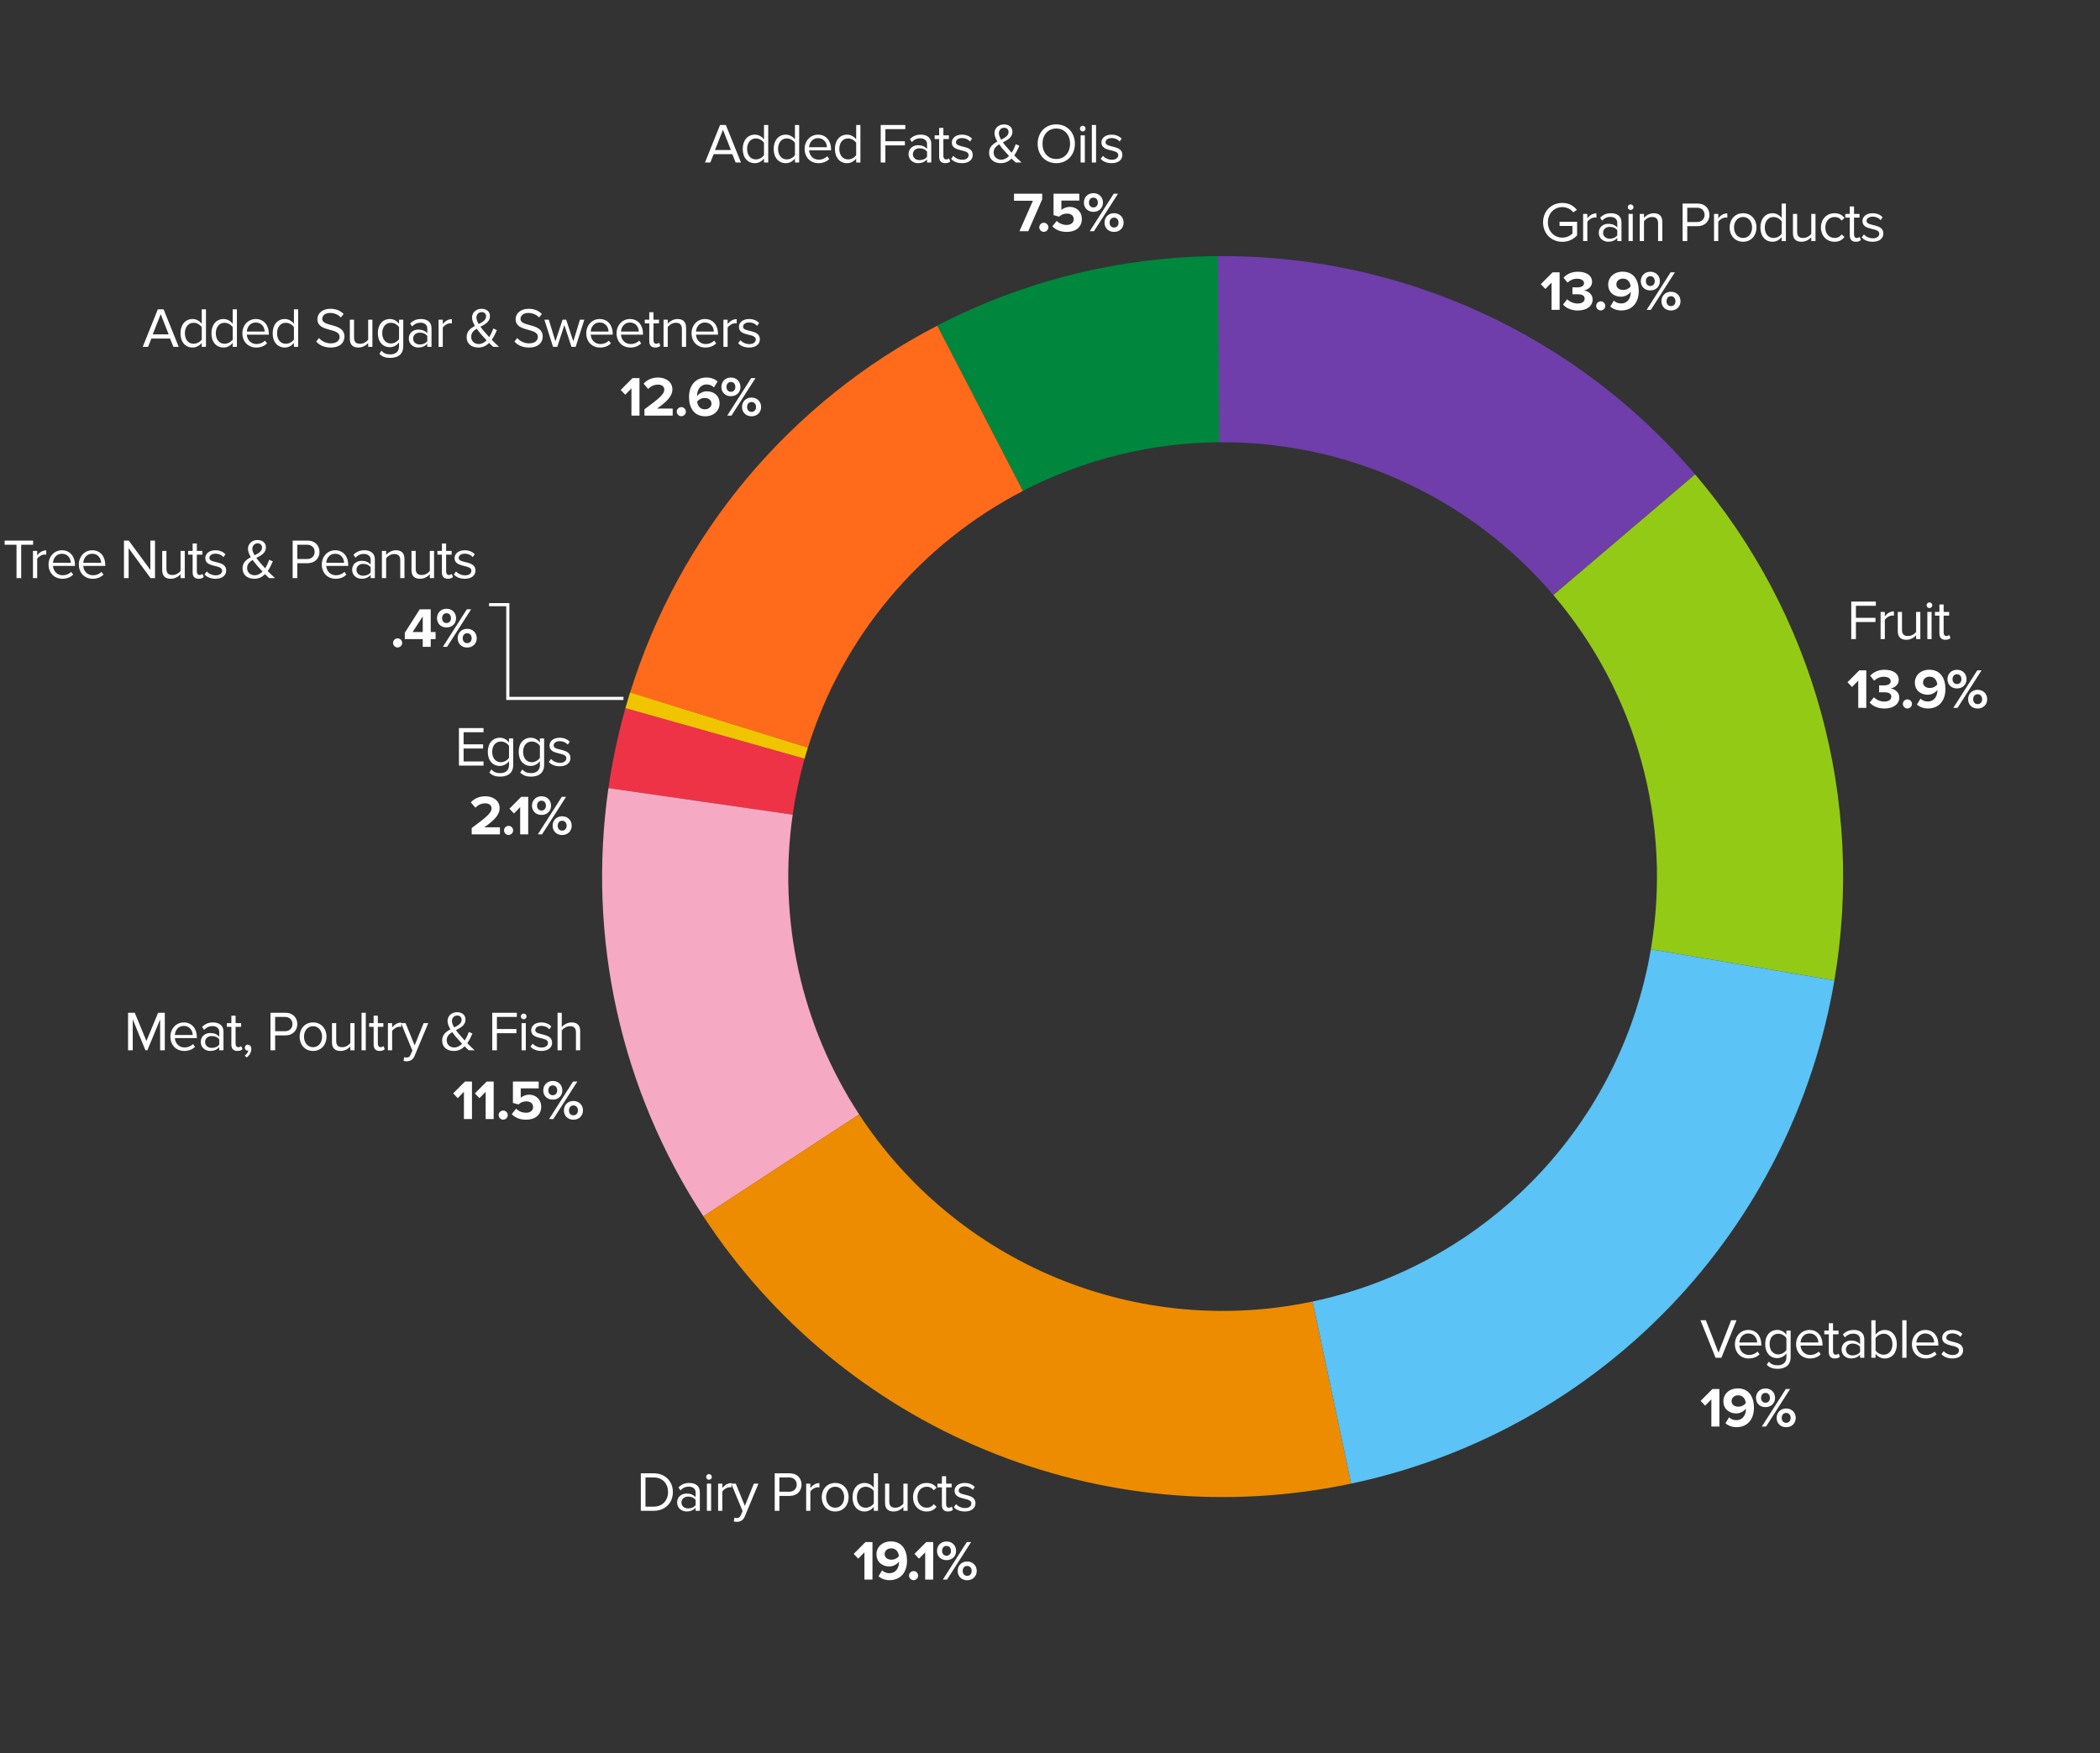 <?xml version="1.0" encoding="UTF-8"?><svg width="672" height="561" viewBox="0 0 672 561" fill="none" xmlns="http://www.w3.org/2000/svg">
<rect x="0" y="0" width="672" height="561" fill="#333333" stroke="none"/>
<path d="M299.922 104.194C327.748 89.783 358.589 82.162 389.924 81.955L390.319 141.524C368.384 141.669 346.795 147.003 327.317 157.091L299.922 104.194Z" fill="#00873E"/>
<path d="M201.637 221.637C209.433 196.534 222.135 173.228 239.008 153.072C255.88 132.915 276.587 116.31 299.927 104.218L327.33 157.111C310.992 165.575 296.497 177.199 284.686 191.309C272.876 205.418 263.984 221.732 258.527 239.305L201.637 221.637Z" fill="#FF6A1B"/>
<path d="M194.7 252.204C195.946 243.557 197.761 235.001 200.134 226.593L257.465 242.77C255.804 248.656 254.534 254.645 253.662 260.698L194.7 252.204Z" fill="#EF3346"/>
<path d="M200.129 226.611C200.603 224.93 201.099 223.255 201.618 221.587L258.504 239.266C258.141 240.434 257.794 241.606 257.462 242.783L200.129 226.611Z" fill="#F1C400"/>
<path d="M225.088 389.255C198.61 348.796 187.805 300.065 194.7 252.206L253.662 260.701C248.835 294.202 256.399 328.313 274.933 356.635L225.088 389.255Z" fill="#F6A9C2"/>
<path d="M432.364 474.779C393.215 483.067 352.475 479.333 315.485 464.066C278.494 448.8 246.98 422.713 225.072 389.226L274.922 356.613C290.257 380.054 312.318 398.315 338.211 409.002C364.104 419.688 392.622 422.302 420.027 416.5L432.364 474.779Z" fill="#ED8C00"/>
<path d="M389.684 81.956C418.702 81.729 447.417 87.865 473.808 99.932C500.199 111.999 523.625 129.703 542.436 151.8L497.076 190.415C483.909 174.948 467.511 162.554 449.037 154.107C430.564 145.661 410.463 141.365 390.15 141.524L389.684 81.956Z" fill="#6F3EAA"/>
<path d="M542.442 151.807C561.252 173.904 574.99 199.855 582.689 227.834C590.388 255.813 591.862 285.139 587.005 313.749L528.275 303.779C531.675 283.753 530.643 263.224 525.254 243.639C519.865 224.054 510.248 205.888 497.081 190.42L542.442 151.807Z" fill="#93CA15"/>
<path d="M587.005 313.75C580.342 352.999 562.035 389.34 534.46 418.055C506.885 446.77 471.315 466.533 432.367 474.778L420.028 416.5C447.292 410.728 472.191 396.894 491.493 376.794C510.796 356.693 523.611 331.255 528.275 303.78L587.005 313.75Z" fill="#5BC3F5"/>
<path d="M209.169 483.481C212.895 483.481 215.325 480.907 215.325 477.487C215.325 474.085 212.895 471.475 209.169 471.475H205.065V483.481H209.169ZM209.169 482.149H206.559V472.807H209.169C212.139 472.807 213.777 474.895 213.777 477.487C213.777 480.061 212.085 482.149 209.169 482.149ZM223.95 483.481V477.505C223.95 475.399 222.42 474.571 220.584 474.571C219.162 474.571 218.046 475.039 217.11 476.011L217.74 476.947C218.514 476.119 219.36 475.741 220.404 475.741C221.664 475.741 222.6 476.407 222.6 477.577V479.143C221.898 478.333 220.908 477.955 219.72 477.955C218.244 477.955 216.678 478.873 216.678 480.817C216.678 482.707 218.244 483.697 219.72 483.697C220.89 483.697 221.88 483.283 222.6 482.491V483.481H223.95ZM220.206 482.725C218.946 482.725 218.064 481.933 218.064 480.835C218.064 479.719 218.946 478.927 220.206 478.927C221.16 478.927 222.078 479.287 222.6 480.007V481.645C222.078 482.365 221.16 482.725 220.206 482.725ZM226.872 473.545C227.376 473.545 227.79 473.149 227.79 472.645C227.79 472.141 227.376 471.727 226.872 471.727C226.386 471.727 225.972 472.141 225.972 472.645C225.972 473.149 226.386 473.545 226.872 473.545ZM227.556 483.481V474.787H226.206V483.481H227.556ZM231.149 483.481V477.325C231.545 476.623 232.679 475.939 233.507 475.939C233.723 475.939 233.885 475.957 234.047 475.993V474.607C232.859 474.607 231.851 475.273 231.149 476.191V474.787H229.799V483.481H231.149ZM234.805 486.883C235.057 486.955 235.507 487.009 235.795 487.009C236.947 486.991 237.829 486.505 238.351 485.245L242.707 474.787H241.231L238.351 481.915L235.453 474.787H233.995L237.631 483.571L237.055 484.885C236.749 485.605 236.353 485.803 235.759 485.803C235.543 485.803 235.219 485.749 235.021 485.659L234.805 486.883ZM249.403 483.481V478.711H252.733C255.109 478.711 256.495 477.055 256.495 475.093C256.495 473.131 255.145 471.475 252.733 471.475H247.909V483.481H249.403ZM252.553 477.379H249.403V472.807H252.553C253.975 472.807 254.947 473.743 254.947 475.093C254.947 476.443 253.975 477.379 252.553 477.379ZM259.32 483.481V477.325C259.716 476.623 260.85 475.939 261.678 475.939C261.894 475.939 262.056 475.957 262.218 475.993V474.607C261.03 474.607 260.022 475.273 259.32 476.191V474.787H257.97V483.481H259.32ZM267.259 483.697C269.905 483.697 271.561 481.645 271.561 479.125C271.561 476.605 269.905 474.571 267.259 474.571C264.613 474.571 262.957 476.605 262.957 479.125C262.957 481.645 264.613 483.697 267.259 483.697ZM267.259 482.491C265.405 482.491 264.361 480.907 264.361 479.125C264.361 477.361 265.405 475.777 267.259 475.777C269.113 475.777 270.139 477.361 270.139 479.125C270.139 480.907 269.113 482.491 267.259 482.491ZM280.962 483.481V471.475H279.612V476.101C278.91 475.147 277.848 474.571 276.678 474.571C274.392 474.571 272.808 476.371 272.808 479.143C272.808 481.969 274.41 483.697 276.678 483.697C277.902 483.697 278.964 483.067 279.612 482.185V483.481H280.962ZM277.002 482.491C275.256 482.491 274.212 481.069 274.212 479.143C274.212 477.217 275.256 475.777 277.002 475.777C278.082 475.777 279.126 476.425 279.612 477.181V481.123C279.126 481.879 278.082 482.491 277.002 482.491ZM290.434 483.481V474.787H289.084V481.177C288.58 481.879 287.572 482.491 286.51 482.491C285.34 482.491 284.566 482.041 284.566 480.511V474.787H283.216V480.925C283.216 482.815 284.17 483.697 285.988 483.697C287.284 483.697 288.418 483.013 289.084 482.257V483.481H290.434ZM296.514 483.697C298.098 483.697 299.034 483.049 299.7 482.185L298.8 481.357C298.224 482.131 297.486 482.491 296.586 482.491C294.732 482.491 293.58 481.051 293.58 479.125C293.58 477.199 294.732 475.777 296.586 475.777C297.486 475.777 298.224 476.119 298.8 476.911L299.7 476.083C299.034 475.219 298.098 474.571 296.514 474.571C293.922 474.571 292.176 476.551 292.176 479.125C292.176 481.717 293.922 483.697 296.514 483.697ZM303.338 483.697C304.13 483.697 304.616 483.463 304.958 483.139L304.562 482.131C304.382 482.329 304.022 482.491 303.644 482.491C303.05 482.491 302.762 482.023 302.762 481.375V475.975H304.526V474.787H302.762V472.411H301.412V474.787H299.972V475.975H301.412V481.663C301.412 482.959 302.06 483.697 303.338 483.697ZM308.737 483.697C310.987 483.697 312.157 482.527 312.157 481.069C312.157 477.685 306.775 478.945 306.775 477.037C306.775 476.263 307.513 475.669 308.701 475.669C309.817 475.669 310.771 476.137 311.293 476.767L311.923 475.831C311.221 475.129 310.177 474.571 308.701 474.571C306.631 474.571 305.461 475.723 305.461 477.073C305.461 480.295 310.843 478.999 310.843 481.105C310.843 481.969 310.123 482.599 308.791 482.599C307.603 482.599 306.505 482.023 305.929 481.357L305.227 482.329C306.109 483.265 307.315 483.697 308.737 483.697ZM276.618 505.481H279.192V493.475H276.96L273.18 497.273L274.638 498.803L276.618 496.769V505.481ZM281.138 504.437C281.984 505.193 283.208 505.679 284.666 505.679C288.212 505.679 290.246 503.105 290.246 499.487C290.246 496.085 288.716 493.277 285.08 493.277C282.344 493.277 280.472 495.059 280.472 497.399C280.472 499.955 282.416 501.287 284.576 501.287C285.89 501.287 287.096 500.549 287.672 499.739V499.991C287.672 501.809 286.592 503.447 284.666 503.447C283.604 503.447 282.92 503.123 282.272 502.529L281.138 504.437ZM287.636 498.011C287.078 498.713 286.196 499.127 285.296 499.127C284.144 499.127 283.082 498.569 283.082 497.291C283.082 496.445 283.82 495.491 285.188 495.491C286.898 495.491 287.546 496.859 287.636 498.011ZM290.892 504.221C290.892 505.013 291.558 505.679 292.35 505.679C293.142 505.679 293.808 505.013 293.808 504.221C293.808 503.429 293.142 502.763 292.35 502.763C291.558 502.763 290.892 503.429 290.892 504.221ZM296.063 505.481H298.637V493.475H296.405L292.625 497.273L294.083 498.803L296.063 496.769V505.481ZM299.845 496.319C299.845 497.993 301.051 499.271 302.887 499.271C304.741 499.271 305.947 497.993 305.947 496.319C305.947 494.627 304.741 493.295 302.887 493.295C301.051 493.295 299.845 494.627 299.845 496.319ZM301.717 505.481H303.067L310.753 493.475H309.385L301.717 505.481ZM304.309 496.319C304.309 497.255 303.715 497.867 302.887 497.867C302.077 497.867 301.465 497.255 301.465 496.319C301.465 495.311 302.077 494.717 302.887 494.717C303.715 494.717 304.309 495.311 304.309 496.319ZM306.451 502.727C306.451 504.401 307.657 505.697 309.493 505.697C311.329 505.697 312.553 504.401 312.553 502.727C312.553 501.035 311.329 499.703 309.493 499.703C307.657 499.703 306.451 501.035 306.451 502.727ZM310.933 502.727C310.933 503.699 310.321 504.293 309.493 504.293C308.665 504.293 308.071 503.699 308.071 502.727C308.071 501.737 308.665 501.125 309.493 501.125C310.321 501.125 310.933 501.737 310.933 502.727Z" fill="white"/>
<path d="M52.737 336.105V324.099H50.595L46.851 333.135L43.125 324.099H40.983V336.105H42.477V326.223L46.545 336.105H47.157L51.243 326.223V336.105H52.737ZM58.958 336.321C60.38 336.321 61.55 335.853 62.414 334.989L61.766 334.107C61.082 334.809 60.074 335.205 59.084 335.205C57.212 335.205 56.06 333.837 55.952 332.199H62.99V331.857C62.99 329.247 61.442 327.195 58.814 327.195C56.33 327.195 54.53 329.229 54.53 331.749C54.53 334.467 56.384 336.321 58.958 336.321ZM61.658 331.209H55.952C56.024 329.877 56.942 328.311 58.796 328.311C60.776 328.311 61.64 329.913 61.658 331.209ZM71.513 336.105V330.129C71.513 328.023 69.983 327.195 68.147 327.195C66.725 327.195 65.609 327.663 64.673 328.635L65.303 329.571C66.077 328.743 66.923 328.365 67.967 328.365C69.227 328.365 70.163 329.031 70.163 330.201V331.767C69.461 330.957 68.471 330.579 67.283 330.579C65.807 330.579 64.241 331.497 64.241 333.441C64.241 335.331 65.807 336.321 67.283 336.321C68.453 336.321 69.443 335.907 70.163 335.115V336.105H71.513ZM67.769 335.349C66.509 335.349 65.627 334.557 65.627 333.459C65.627 332.343 66.509 331.551 67.769 331.551C68.723 331.551 69.641 331.911 70.163 332.631V334.269C69.641 334.989 68.723 335.349 67.769 335.349ZM75.965 336.321C76.757 336.321 77.243 336.087 77.585 335.763L77.189 334.755C77.009 334.953 76.649 335.115 76.271 335.115C75.677 335.115 75.389 334.647 75.389 333.999V328.599H77.153V327.411H75.389V325.035H74.039V327.411H72.599V328.599H74.039V334.287C74.039 335.583 74.687 336.321 75.965 336.321ZM80.428 335.673C80.428 334.809 79.888 334.305 79.294 334.305C78.754 334.305 78.34 334.755 78.34 335.277C78.34 335.817 78.7 336.195 79.204 336.195C79.294 336.195 79.42 336.177 79.456 336.159C79.384 336.753 78.862 337.455 78.286 337.833L78.952 338.391C79.78 337.797 80.428 336.771 80.428 335.673ZM88.047 336.105V331.335H91.377C93.753 331.335 95.139 329.679 95.139 327.717C95.139 325.755 93.789 324.099 91.377 324.099H86.553V336.105H88.047ZM91.197 330.003H88.047V325.431H91.197C92.619 325.431 93.591 326.367 93.591 327.717C93.591 329.067 92.619 330.003 91.197 330.003ZM100.183 336.321C102.829 336.321 104.485 334.269 104.485 331.749C104.485 329.229 102.829 327.195 100.183 327.195C97.537 327.195 95.881 329.229 95.881 331.749C95.881 334.269 97.537 336.321 100.183 336.321ZM100.183 335.115C98.329 335.115 97.285 333.531 97.285 331.749C97.285 329.985 98.329 328.401 100.183 328.401C102.037 328.401 103.063 329.985 103.063 331.749C103.063 333.531 102.037 335.115 100.183 335.115ZM113.454 336.105V327.411H112.104V333.801C111.6 334.503 110.592 335.115 109.53 335.115C108.36 335.115 107.586 334.665 107.586 333.135V327.411H106.236V333.549C106.236 335.439 107.19 336.321 109.008 336.321C110.304 336.321 111.438 335.637 112.104 334.881V336.105H113.454ZM117.05 336.105V324.099H115.7V336.105H117.05ZM121.489 336.321C122.281 336.321 122.767 336.087 123.109 335.763L122.713 334.755C122.533 334.953 122.173 335.115 121.795 335.115C121.201 335.115 120.913 334.647 120.913 333.999V328.599H122.677V327.411H120.913V325.035H119.563V327.411H118.123V328.599H119.563V334.287C119.563 335.583 120.211 336.321 121.489 336.321ZM125.484 336.105V329.949C125.88 329.247 127.014 328.563 127.842 328.563C128.058 328.563 128.22 328.581 128.382 328.617V327.231C127.194 327.231 126.186 327.897 125.484 328.815V327.411H124.134V336.105H125.484ZM129.139 339.507C129.391 339.579 129.841 339.633 130.129 339.633C131.281 339.615 132.163 339.129 132.685 337.869L137.041 327.411H135.565L132.685 334.539L129.787 327.411H128.329L131.965 336.195L131.389 337.509C131.083 338.229 130.687 338.427 130.093 338.427C129.877 338.427 129.553 338.373 129.355 338.283L129.139 339.507ZM151.874 336.105C150.992 335.295 150.236 334.575 149.534 333.837C150.254 332.829 150.758 331.695 151.172 330.741L150.002 330.237C149.786 330.903 149.372 331.983 148.706 332.973C148.238 332.469 147.77 331.947 147.284 331.371C146.888 330.921 146.384 330.327 145.898 329.661C147.428 328.869 148.958 328.077 148.958 326.277C148.958 324.765 147.806 323.919 146.24 323.919C144.548 323.919 143.216 325.107 143.216 326.709C143.216 327.555 143.594 328.491 144.134 329.409C142.748 330.147 141.488 331.101 141.488 332.973C141.488 335.205 143.162 336.321 145.232 336.321C146.69 336.321 147.806 335.727 148.688 334.845C149.174 335.349 149.642 335.799 150.002 336.105H151.874ZM145.358 335.205C144.098 335.205 142.946 334.377 142.946 332.883C142.946 331.641 143.72 330.903 144.71 330.291C145.196 330.975 145.718 331.623 146.222 332.199C146.564 332.613 147.194 333.297 147.878 334.017C147.194 334.701 146.348 335.205 145.358 335.205ZM144.62 326.727C144.62 325.701 145.376 324.981 146.294 324.981C147.104 324.981 147.716 325.449 147.716 326.331C147.716 327.519 146.618 328.167 145.34 328.797C144.926 328.095 144.62 327.357 144.62 326.727ZM159.01 336.105V330.633H165.256V329.301H159.01V325.431H165.382V324.099H157.516V336.105H159.01ZM167.574 326.169C168.078 326.169 168.492 325.773 168.492 325.269C168.492 324.765 168.078 324.351 167.574 324.351C167.088 324.351 166.674 324.765 166.674 325.269C166.674 325.773 167.088 326.169 167.574 326.169ZM168.258 336.105V327.411H166.908V336.105H168.258ZM173.255 336.321C175.505 336.321 176.675 335.151 176.675 333.693C176.675 330.309 171.293 331.569 171.293 329.661C171.293 328.887 172.031 328.293 173.219 328.293C174.335 328.293 175.289 328.761 175.811 329.391L176.441 328.455C175.739 327.753 174.695 327.195 173.219 327.195C171.149 327.195 169.979 328.347 169.979 329.697C169.979 332.919 175.361 331.623 175.361 333.729C175.361 334.593 174.641 335.223 173.309 335.223C172.121 335.223 171.023 334.647 170.447 333.981L169.745 334.953C170.627 335.889 171.833 336.321 173.255 336.321ZM185.654 336.105V329.967C185.654 328.077 184.7 327.195 182.882 327.195C181.568 327.195 180.38 327.951 179.768 328.671V324.099H178.418V336.105H179.768V329.751C180.29 329.049 181.298 328.401 182.342 328.401C183.512 328.401 184.304 328.851 184.304 330.381V336.105H185.654ZM148.456 358.105H151.03V346.099H148.798L145.018 349.897L146.476 351.427L148.456 349.393V358.105ZM155.406 358.105H157.98V346.099H155.748L151.968 349.897L153.426 351.427L155.406 349.393V358.105ZM159.566 356.845C159.566 357.637 160.232 358.303 161.024 358.303C161.816 358.303 162.482 357.637 162.482 356.845C162.482 356.053 161.816 355.387 161.024 355.387C160.232 355.387 159.566 356.053 159.566 356.845ZM163.758 356.521C164.784 357.637 166.296 358.321 168.384 358.321C171.282 358.321 173.19 356.719 173.19 354.181C173.19 351.751 171.372 350.311 169.338 350.311C168.24 350.311 167.268 350.743 166.638 351.301V348.295H172.38V346.099H164.136V352.957L165.918 353.443C166.638 352.759 167.448 352.453 168.438 352.453C169.806 352.453 170.598 353.191 170.598 354.289C170.598 355.279 169.788 356.089 168.366 356.089C167.106 356.089 165.99 355.639 165.162 354.793L163.758 356.521ZM173.845 348.943C173.845 350.617 175.051 351.895 176.887 351.895C178.741 351.895 179.947 350.617 179.947 348.943C179.947 347.251 178.741 345.919 176.887 345.919C175.051 345.919 173.845 347.251 173.845 348.943ZM175.717 358.105H177.067L184.753 346.099H183.385L175.717 358.105ZM178.309 348.943C178.309 349.879 177.715 350.491 176.887 350.491C176.077 350.491 175.465 349.879 175.465 348.943C175.465 347.935 176.077 347.341 176.887 347.341C177.715 347.341 178.309 347.935 178.309 348.943ZM180.451 355.351C180.451 357.025 181.657 358.321 183.493 358.321C185.329 358.321 186.553 357.025 186.553 355.351C186.553 353.659 185.329 352.327 183.493 352.327C181.657 352.327 180.451 353.659 180.451 355.351ZM184.933 355.351C184.933 356.323 184.321 356.917 183.493 356.917C182.665 356.917 182.071 356.323 182.071 355.351C182.071 354.361 182.665 353.749 183.493 353.749C184.321 353.749 184.933 354.361 184.933 355.351Z" fill="white"/>
<path d="M154.724 245V243.668H148.352V239.528H154.598V238.196H148.352V234.326H154.724V232.994H146.858V245H154.724ZM160.094 248.528C162.218 248.528 164.234 247.628 164.234 244.748V236.306H162.884V237.62C162.182 236.666 161.138 236.09 159.968 236.09C157.682 236.09 156.098 237.818 156.098 240.608C156.098 243.416 157.7 245.108 159.968 245.108C161.192 245.108 162.254 244.442 162.884 243.56V244.802C162.884 246.71 161.534 247.412 160.094 247.412C158.852 247.412 157.988 247.088 157.268 246.224L156.584 247.232C157.61 248.24 158.618 248.528 160.094 248.528ZM160.292 243.92C158.546 243.92 157.502 242.516 157.502 240.608C157.502 238.682 158.546 237.296 160.292 237.296C161.372 237.296 162.416 237.944 162.884 238.7V242.498C162.416 243.254 161.372 243.92 160.292 243.92ZM169.98 248.528C172.104 248.528 174.12 247.628 174.12 244.748V236.306H172.77V237.62C172.068 236.666 171.024 236.09 169.854 236.09C167.568 236.09 165.984 237.818 165.984 240.608C165.984 243.416 167.586 245.108 169.854 245.108C171.078 245.108 172.14 244.442 172.77 243.56V244.802C172.77 246.71 171.42 247.412 169.98 247.412C168.738 247.412 167.874 247.088 167.154 246.224L166.47 247.232C167.496 248.24 168.504 248.528 169.98 248.528ZM170.178 243.92C168.432 243.92 167.388 242.516 167.388 240.608C167.388 238.682 168.432 237.296 170.178 237.296C171.258 237.296 172.302 237.944 172.77 238.7V242.498C172.302 243.254 171.258 243.92 170.178 243.92ZM179.128 245.216C181.378 245.216 182.548 244.046 182.548 242.588C182.548 239.204 177.166 240.464 177.166 238.556C177.166 237.782 177.904 237.188 179.092 237.188C180.208 237.188 181.162 237.656 181.684 238.286L182.314 237.35C181.612 236.648 180.568 236.09 179.092 236.09C177.022 236.09 175.852 237.242 175.852 238.592C175.852 241.814 181.234 240.518 181.234 242.624C181.234 243.488 180.514 244.118 179.182 244.118C177.994 244.118 176.896 243.542 176.32 242.876L175.618 243.848C176.5 244.784 177.706 245.216 179.128 245.216ZM150.941 267H159.977V264.75H154.973C158.195 262.482 159.887 260.7 159.887 258.648C159.887 256.254 157.853 254.814 155.297 254.814C153.623 254.814 151.841 255.426 150.671 256.776L152.129 258.468C152.939 257.622 153.983 257.082 155.333 257.082C156.341 257.082 157.295 257.604 157.295 258.648C157.295 260.124 155.855 261.366 150.941 264.984V267ZM161.284 265.74C161.284 266.532 161.95 267.198 162.742 267.198C163.534 267.198 164.2 266.532 164.2 265.74C164.2 264.948 163.534 264.282 162.742 264.282C161.95 264.282 161.284 264.948 161.284 265.74ZM166.454 267H169.028V254.994H166.796L163.016 258.792L164.474 260.322L166.454 258.288V267ZM170.236 257.838C170.236 259.512 171.442 260.79 173.278 260.79C175.132 260.79 176.338 259.512 176.338 257.838C176.338 256.146 175.132 254.814 173.278 254.814C171.442 254.814 170.236 256.146 170.236 257.838ZM172.108 267H173.458L181.144 254.994H179.776L172.108 267ZM174.7 257.838C174.7 258.774 174.106 259.386 173.278 259.386C172.468 259.386 171.856 258.774 171.856 257.838C171.856 256.83 172.468 256.236 173.278 256.236C174.106 256.236 174.7 256.83 174.7 257.838ZM176.842 264.246C176.842 265.92 178.048 267.216 179.884 267.216C181.72 267.216 182.944 265.92 182.944 264.246C182.944 262.554 181.72 261.222 179.884 261.222C178.048 261.222 176.842 262.554 176.842 264.246ZM181.324 264.246C181.324 265.218 180.712 265.812 179.884 265.812C179.056 265.812 178.462 265.218 178.462 264.246C178.462 263.256 179.056 262.644 179.884 262.644C180.712 262.644 181.324 263.256 181.324 264.246Z" fill="white"/>
<path d="M6.779 185V174.326H10.595V172.994H1.487V174.326H5.285V185H6.779ZM11.897 185V178.844C12.293 178.142 13.427 177.458 14.255 177.458C14.471 177.458 14.633 177.476 14.795 177.512V176.126C13.607 176.126 12.599 176.792 11.897 177.71V176.306H10.547V185H11.897ZM19.962 185.216C21.384 185.216 22.554 184.748 23.418 183.884L22.77 183.002C22.086 183.704 21.078 184.1 20.088 184.1C18.216 184.1 17.064 182.732 16.956 181.094H23.994V180.752C23.994 178.142 22.446 176.09 19.818 176.09C17.334 176.09 15.534 178.124 15.534 180.644C15.534 183.362 17.388 185.216 19.962 185.216ZM22.662 180.104H16.956C17.028 178.772 17.946 177.206 19.8 177.206C21.78 177.206 22.644 178.808 22.662 180.104ZM29.655 185.216C31.077 185.216 32.247 184.748 33.111 183.884L32.463 183.002C31.779 183.704 30.771 184.1 29.781 184.1C27.909 184.1 26.757 182.732 26.649 181.094H33.687V180.752C33.687 178.142 32.139 176.09 29.511 176.09C27.027 176.09 25.227 178.124 25.227 180.644C25.227 183.362 27.081 185.216 29.655 185.216ZM32.355 180.104H26.649C26.721 178.772 27.639 177.206 29.493 177.206C31.473 177.206 32.337 178.808 32.355 180.104ZM49.604 185V172.994H48.11V182.372L41.198 172.994H39.668V185H41.162V175.424L48.164 185H49.604ZM59.126 185V176.306H57.776V182.696C57.272 183.398 56.264 184.01 55.202 184.01C54.032 184.01 53.258 183.56 53.258 182.03V176.306H51.908V182.444C51.908 184.334 52.862 185.216 54.68 185.216C55.976 185.216 57.11 184.532 57.776 183.776V185H59.126ZM63.568 185.216C64.36 185.216 64.846 184.982 65.188 184.658L64.792 183.65C64.612 183.848 64.252 184.01 63.874 184.01C63.28 184.01 62.992 183.542 62.992 182.894V177.494H64.756V176.306H62.992V173.93H61.642V176.306H60.202V177.494H61.642V183.182C61.642 184.478 62.29 185.216 63.568 185.216ZM68.967 185.216C71.217 185.216 72.387 184.046 72.387 182.588C72.387 179.204 67.005 180.464 67.005 178.556C67.005 177.782 67.743 177.188 68.931 177.188C70.047 177.188 71.001 177.656 71.523 178.286L72.153 177.35C71.451 176.648 70.407 176.09 68.931 176.09C66.861 176.09 65.691 177.242 65.691 178.592C65.691 181.814 71.073 180.518 71.073 182.624C71.073 183.488 70.353 184.118 69.021 184.118C67.833 184.118 66.735 183.542 66.159 182.876L65.457 183.848C66.339 184.784 67.545 185.216 68.967 185.216ZM88.005 185C87.123 184.19 86.367 183.47 85.665 182.732C86.385 181.724 86.889 180.59 87.303 179.636L86.133 179.132C85.917 179.798 85.503 180.878 84.837 181.868C84.369 181.364 83.901 180.842 83.415 180.266C83.019 179.816 82.515 179.222 82.029 178.556C83.559 177.764 85.089 176.972 85.089 175.172C85.089 173.66 83.937 172.814 82.371 172.814C80.679 172.814 79.347 174.002 79.347 175.604C79.347 176.45 79.725 177.386 80.265 178.304C78.879 179.042 77.619 179.996 77.619 181.868C77.619 184.1 79.293 185.216 81.363 185.216C82.821 185.216 83.937 184.622 84.819 183.74C85.305 184.244 85.773 184.694 86.133 185H88.005ZM81.489 184.1C80.229 184.1 79.077 183.272 79.077 181.778C79.077 180.536 79.851 179.798 80.841 179.186C81.327 179.87 81.849 180.518 82.353 181.094C82.695 181.508 83.325 182.192 84.009 182.912C83.325 183.596 82.479 184.1 81.489 184.1ZM80.751 175.622C80.751 174.596 81.507 173.876 82.425 173.876C83.235 173.876 83.847 174.344 83.847 175.226C83.847 176.414 82.749 177.062 81.471 177.692C81.057 176.99 80.751 176.252 80.751 175.622ZM95.141 185V180.23H98.471C100.847 180.23 102.233 178.574 102.233 176.612C102.233 174.65 100.883 172.994 98.471 172.994H93.647V185H95.141ZM98.291 178.898H95.141V174.326H98.291C99.713 174.326 100.685 175.262 100.685 176.612C100.685 177.962 99.713 178.898 98.291 178.898ZM107.403 185.216C108.825 185.216 109.995 184.748 110.859 183.884L110.211 183.002C109.527 183.704 108.519 184.1 107.529 184.1C105.657 184.1 104.505 182.732 104.397 181.094H111.435V180.752C111.435 178.142 109.887 176.09 107.259 176.09C104.775 176.09 102.975 178.124 102.975 180.644C102.975 183.362 104.829 185.216 107.403 185.216ZM110.103 180.104H104.397C104.469 178.772 105.387 177.206 107.241 177.206C109.221 177.206 110.085 178.808 110.103 180.104ZM119.957 185V179.024C119.957 176.918 118.427 176.09 116.591 176.09C115.169 176.09 114.053 176.558 113.117 177.53L113.747 178.466C114.521 177.638 115.367 177.26 116.411 177.26C117.671 177.26 118.607 177.926 118.607 179.096V180.662C117.905 179.852 116.915 179.474 115.727 179.474C114.251 179.474 112.685 180.392 112.685 182.336C112.685 184.226 114.251 185.216 115.727 185.216C116.897 185.216 117.887 184.802 118.607 184.01V185H119.957ZM116.213 184.244C114.953 184.244 114.071 183.452 114.071 182.354C114.071 181.238 114.953 180.446 116.213 180.446C117.167 180.446 118.085 180.806 118.607 181.526V183.164C118.085 183.884 117.167 184.244 116.213 184.244ZM129.432 185V178.898C129.432 177.008 128.478 176.09 126.66 176.09C125.364 176.09 124.176 176.846 123.564 177.566V176.306H122.214V185H123.564V178.646C124.068 177.944 125.076 177.296 126.138 177.296C127.308 177.296 128.082 177.782 128.082 179.312V185H129.432ZM138.896 185V176.306H137.546V182.696C137.042 183.398 136.034 184.01 134.972 184.01C133.802 184.01 133.028 183.56 133.028 182.03V176.306H131.678V182.444C131.678 184.334 132.632 185.216 134.45 185.216C135.746 185.216 136.88 184.532 137.546 183.776V185H138.896ZM143.338 185.216C144.13 185.216 144.616 184.982 144.958 184.658L144.562 183.65C144.382 183.848 144.022 184.01 143.644 184.01C143.05 184.01 142.762 183.542 142.762 182.894V177.494H144.526V176.306H142.762V173.93H141.412V176.306H139.972V177.494H141.412V183.182C141.412 184.478 142.06 185.216 143.338 185.216ZM148.737 185.216C150.987 185.216 152.157 184.046 152.157 182.588C152.157 179.204 146.775 180.464 146.775 178.556C146.775 177.782 147.513 177.188 148.701 177.188C149.817 177.188 150.771 177.656 151.293 178.286L151.923 177.35C151.221 176.648 150.177 176.09 148.701 176.09C146.631 176.09 145.461 177.242 145.461 178.592C145.461 181.814 150.843 180.518 150.843 182.624C150.843 183.488 150.123 184.118 148.791 184.118C147.603 184.118 146.505 183.542 145.929 182.876L145.227 183.848C146.109 184.784 147.315 185.216 148.737 185.216ZM125.777 205.74C125.777 206.532 126.443 207.198 127.235 207.198C128.027 207.198 128.693 206.532 128.693 205.74C128.693 204.948 128.027 204.282 127.235 204.282C126.443 204.282 125.777 204.948 125.777 205.74ZM135.279 207H137.835V204.516H139.383V202.266H137.835V194.994H134.307L129.537 202.5V204.516H135.279V207ZM135.279 197.262V202.266H132.039L135.279 197.262ZM139.845 197.838C139.845 199.512 141.051 200.79 142.887 200.79C144.741 200.79 145.947 199.512 145.947 197.838C145.947 196.146 144.741 194.814 142.887 194.814C141.051 194.814 139.845 196.146 139.845 197.838ZM141.717 207H143.067L150.753 194.994H149.385L141.717 207ZM144.309 197.838C144.309 198.774 143.715 199.386 142.887 199.386C142.077 199.386 141.465 198.774 141.465 197.838C141.465 196.83 142.077 196.236 142.887 196.236C143.715 196.236 144.309 196.83 144.309 197.838ZM146.451 204.246C146.451 205.92 147.657 207.216 149.493 207.216C151.329 207.216 152.553 205.92 152.553 204.246C152.553 202.554 151.329 201.222 149.493 201.222C147.657 201.222 146.451 202.554 146.451 204.246ZM150.933 204.246C150.933 205.218 150.321 205.812 149.493 205.812C148.665 205.812 148.071 205.218 148.071 204.246C148.071 203.256 148.665 202.644 149.493 202.644C150.321 202.644 150.933 203.256 150.933 204.246Z" fill="white"/>
<path d="M57.193 111L52.351 98.994H50.497L45.673 111H47.383L48.445 108.336H54.421L55.483 111H57.193ZM53.971 107.004H48.877L51.433 100.542L53.971 107.004ZM65.909 111V98.994H64.559V103.62C63.857 102.666 62.795 102.09 61.625 102.09C59.339 102.09 57.755 103.89 57.755 106.662C57.755 109.488 59.357 111.216 61.625 111.216C62.849 111.216 63.911 110.586 64.559 109.704V111H65.909ZM61.949 110.01C60.203 110.01 59.159 108.588 59.159 106.662C59.159 104.736 60.203 103.296 61.949 103.296C63.029 103.296 64.073 103.944 64.559 104.7V108.642C64.073 109.398 63.029 110.01 61.949 110.01ZM75.812 111V98.994H74.463V103.62C73.76 102.666 72.698 102.09 71.528 102.09C69.243 102.09 67.659 103.89 67.659 106.662C67.659 109.488 69.26 111.216 71.528 111.216C72.752 111.216 73.814 110.586 74.463 109.704V111H75.812ZM71.853 110.01C70.106 110.01 69.062 108.588 69.062 106.662C69.062 104.736 70.106 103.296 71.853 103.296C72.933 103.296 73.977 103.944 74.463 104.7V108.642C73.977 109.398 72.933 110.01 71.853 110.01ZM81.99 111.216C83.412 111.216 84.582 110.748 85.446 109.884L84.798 109.002C84.114 109.704 83.106 110.1 82.116 110.1C80.244 110.1 79.092 108.732 78.984 107.094H86.022V106.752C86.022 104.142 84.474 102.09 81.846 102.09C79.362 102.09 77.562 104.124 77.562 106.644C77.562 109.362 79.416 111.216 81.99 111.216ZM84.69 106.104H78.984C79.056 104.772 79.974 103.206 81.828 103.206C83.808 103.206 84.672 104.808 84.69 106.104ZM95.409 111V98.994H94.059V103.62C93.357 102.666 92.295 102.09 91.125 102.09C88.839 102.09 87.255 103.89 87.255 106.662C87.255 109.488 88.857 111.216 91.125 111.216C92.349 111.216 93.411 110.586 94.059 109.704V111H95.409ZM91.449 110.01C89.703 110.01 88.659 108.588 88.659 106.662C88.659 104.736 89.703 103.296 91.449 103.296C92.529 103.296 93.573 103.944 94.059 104.7V108.642C93.573 109.398 92.529 110.01 91.449 110.01ZM105.795 111.216C109.035 111.216 110.223 109.434 110.223 107.688C110.223 103.206 103.113 104.754 103.113 102.054C103.113 100.92 104.139 100.146 105.579 100.146C106.893 100.146 108.153 100.596 109.053 101.586L109.953 100.488C108.945 99.426 107.523 98.814 105.687 98.814C103.329 98.814 101.565 100.164 101.565 102.144C101.565 106.428 108.675 104.718 108.675 107.814C108.675 108.732 107.991 109.884 105.849 109.884C104.157 109.884 102.861 109.056 102.069 108.174L101.187 109.308C102.177 110.424 103.707 111.216 105.795 111.216ZM119.168 111V102.306H117.818V108.696C117.314 109.398 116.306 110.01 115.244 110.01C114.074 110.01 113.3 109.56 113.3 108.03V102.306H111.95V108.444C111.95 110.334 112.904 111.216 114.722 111.216C116.018 111.216 117.152 110.532 117.818 109.776V111H119.168ZM124.906 114.528C127.03 114.528 129.046 113.628 129.046 110.748V102.306H127.696V103.62C126.994 102.666 125.95 102.09 124.78 102.09C122.494 102.09 120.91 103.818 120.91 106.608C120.91 109.416 122.512 111.108 124.78 111.108C126.004 111.108 127.066 110.442 127.696 109.56V110.802C127.696 112.71 126.346 113.412 124.906 113.412C123.664 113.412 122.8 113.088 122.08 112.224L121.396 113.232C122.422 114.24 123.43 114.528 124.906 114.528ZM125.104 109.92C123.358 109.92 122.314 108.516 122.314 106.608C122.314 104.682 123.358 103.296 125.104 103.296C126.184 103.296 127.228 103.944 127.696 104.7V108.498C127.228 109.254 126.184 109.92 125.104 109.92ZM138.086 111V105.024C138.086 102.918 136.556 102.09 134.72 102.09C133.298 102.09 132.182 102.558 131.246 103.53L131.876 104.466C132.65 103.638 133.496 103.26 134.54 103.26C135.8 103.26 136.736 103.926 136.736 105.096V106.662C136.034 105.852 135.044 105.474 133.856 105.474C132.38 105.474 130.814 106.392 130.814 108.336C130.814 110.226 132.38 111.216 133.856 111.216C135.026 111.216 136.016 110.802 136.736 110.01V111H138.086ZM134.342 110.244C133.082 110.244 132.2 109.452 132.2 108.354C132.2 107.238 133.082 106.446 134.342 106.446C135.296 106.446 136.214 106.806 136.736 107.526V109.164C136.214 109.884 135.296 110.244 134.342 110.244ZM141.692 111V104.844C142.088 104.142 143.222 103.458 144.05 103.458C144.266 103.458 144.428 103.476 144.59 103.512V102.126C143.402 102.126 142.394 102.792 141.692 103.71V102.306H140.342V111H141.692ZM159.708 111C158.826 110.19 158.07 109.47 157.368 108.732C158.088 107.724 158.592 106.59 159.006 105.636L157.836 105.132C157.62 105.798 157.206 106.878 156.54 107.868C156.072 107.364 155.604 106.842 155.118 106.266C154.722 105.816 154.218 105.222 153.732 104.556C155.262 103.764 156.792 102.972 156.792 101.172C156.792 99.66 155.64 98.814 154.074 98.814C152.382 98.814 151.05 100.002 151.05 101.604C151.05 102.45 151.428 103.386 151.968 104.304C150.582 105.042 149.322 105.996 149.322 107.868C149.322 110.1 150.996 111.216 153.066 111.216C154.524 111.216 155.64 110.622 156.522 109.74C157.008 110.244 157.476 110.694 157.836 111H159.708ZM153.192 110.1C151.932 110.1 150.78 109.272 150.78 107.778C150.78 106.536 151.554 105.798 152.544 105.186C153.03 105.87 153.552 106.518 154.056 107.094C154.398 107.508 155.028 108.192 155.712 108.912C155.028 109.596 154.182 110.1 153.192 110.1ZM152.454 101.622C152.454 100.596 153.21 99.876 154.128 99.876C154.938 99.876 155.55 100.344 155.55 101.226C155.55 102.414 154.452 103.062 153.174 103.692C152.76 102.99 152.454 102.252 152.454 101.622ZM169.238 111.216C172.478 111.216 173.666 109.434 173.666 107.688C173.666 103.206 166.556 104.754 166.556 102.054C166.556 100.92 167.582 100.146 169.022 100.146C170.336 100.146 171.596 100.596 172.496 101.586L173.396 100.488C172.388 99.426 170.966 98.814 169.13 98.814C166.772 98.814 165.008 100.164 165.008 102.144C165.008 106.428 172.118 104.718 172.118 107.814C172.118 108.732 171.434 109.884 169.292 109.884C167.6 109.884 166.304 109.056 165.512 108.174L164.63 109.308C165.62 110.424 167.15 111.216 169.238 111.216ZM184.214 111L186.986 102.306H185.582L183.458 109.236L181.172 102.306H180.02L177.734 109.236L175.61 102.306H174.206L176.978 111H178.328L180.596 104.016L182.864 111H184.214ZM192.033 111.216C193.455 111.216 194.625 110.748 195.489 109.884L194.841 109.002C194.157 109.704 193.149 110.1 192.159 110.1C190.287 110.1 189.135 108.732 189.027 107.094H196.065V106.752C196.065 104.142 194.517 102.09 191.889 102.09C189.405 102.09 187.605 104.124 187.605 106.644C187.605 109.362 189.459 111.216 192.033 111.216ZM194.733 106.104H189.027C189.099 104.772 190.017 103.206 191.871 103.206C193.851 103.206 194.715 104.808 194.733 106.104ZM201.725 111.216C203.147 111.216 204.317 110.748 205.181 109.884L204.533 109.002C203.849 109.704 202.841 110.1 201.851 110.1C199.979 110.1 198.827 108.732 198.719 107.094H205.757V106.752C205.757 104.142 204.209 102.09 201.581 102.09C199.097 102.09 197.297 104.124 197.297 106.644C197.297 109.362 199.151 111.216 201.725 111.216ZM204.425 106.104H198.719C198.791 104.772 199.709 103.206 201.563 103.206C203.543 103.206 204.407 104.808 204.425 106.104ZM209.69 111.216C210.482 111.216 210.968 110.982 211.31 110.658L210.914 109.65C210.734 109.848 210.374 110.01 209.996 110.01C209.402 110.01 209.114 109.542 209.114 108.894V103.494H210.878V102.306H209.114V99.93H207.764V102.306H206.324V103.494H207.764V109.182C207.764 110.478 208.412 111.216 209.69 111.216ZM219.553 111V104.898C219.553 103.008 218.599 102.09 216.781 102.09C215.485 102.09 214.297 102.846 213.685 103.566V102.306H212.335V111H213.685V104.646C214.189 103.944 215.197 103.296 216.259 103.296C217.429 103.296 218.203 103.782 218.203 105.312V111H219.553ZM225.723 111.216C227.145 111.216 228.315 110.748 229.179 109.884L228.531 109.002C227.847 109.704 226.839 110.1 225.849 110.1C223.977 110.1 222.825 108.732 222.717 107.094H229.755V106.752C229.755 104.142 228.207 102.09 225.579 102.09C223.095 102.09 221.295 104.124 221.295 106.644C221.295 109.362 223.149 111.216 225.723 111.216ZM228.423 106.104H222.717C222.789 104.772 223.707 103.206 225.561 103.206C227.541 103.206 228.405 104.808 228.423 106.104ZM232.841 111V104.844C233.237 104.142 234.371 103.458 235.199 103.458C235.415 103.458 235.577 103.476 235.739 103.512V102.126C234.551 102.126 233.543 102.792 232.841 103.71V102.306H231.491V111H232.841ZM239.737 111.216C241.987 111.216 243.157 110.046 243.157 108.588C243.157 105.204 237.775 106.464 237.775 104.556C237.775 103.782 238.513 103.188 239.701 103.188C240.817 103.188 241.771 103.656 242.293 104.286L242.923 103.35C242.221 102.648 241.177 102.09 239.701 102.09C237.631 102.09 236.461 103.242 236.461 104.592C236.461 107.814 241.843 106.518 241.843 108.624C241.843 109.488 241.123 110.118 239.791 110.118C238.603 110.118 237.505 109.542 236.929 108.876L236.227 109.848C237.109 110.784 238.315 111.216 239.737 111.216ZM202.063 133H204.637V120.994H202.405L198.625 124.792L200.083 126.322L202.063 124.288V133ZM206.223 133H215.259V130.75H210.255C213.477 128.482 215.169 126.7 215.169 124.648C215.169 122.254 213.135 120.814 210.579 120.814C208.905 120.814 207.123 121.426 205.953 122.776L207.411 124.468C208.221 123.622 209.265 123.082 210.615 123.082C211.623 123.082 212.577 123.604 212.577 124.648C212.577 126.124 211.137 127.366 206.223 130.984V133ZM216.566 131.74C216.566 132.532 217.232 133.198 218.024 133.198C218.816 133.198 219.482 132.532 219.482 131.74C219.482 130.948 218.816 130.282 218.024 130.282C217.232 130.282 216.566 130.948 216.566 131.74ZM220.488 127.024C220.488 130.408 222.018 133.216 225.672 133.216C228.408 133.216 230.262 131.434 230.262 129.094C230.262 126.538 228.336 125.224 226.176 125.224C224.862 125.224 223.656 125.944 223.098 126.754C223.08 126.682 223.08 126.592 223.08 126.502C223.08 124.594 224.268 123.028 226.086 123.028C227.148 123.028 227.832 123.37 228.48 123.982L229.632 122.056C228.768 121.318 227.544 120.814 226.086 120.814C222.54 120.814 220.488 123.388 220.488 127.024ZM227.67 129.202C227.67 130.048 226.932 130.984 225.546 130.984C223.854 130.984 223.206 129.652 223.098 128.5C223.674 127.798 224.538 127.348 225.438 127.348C226.608 127.348 227.67 127.906 227.67 129.202ZM230.845 123.838C230.845 125.512 232.051 126.79 233.887 126.79C235.741 126.79 236.947 125.512 236.947 123.838C236.947 122.146 235.741 120.814 233.887 120.814C232.051 120.814 230.845 122.146 230.845 123.838ZM232.717 133H234.067L241.753 120.994H240.385L232.717 133ZM235.309 123.838C235.309 124.774 234.715 125.386 233.887 125.386C233.077 125.386 232.465 124.774 232.465 123.838C232.465 122.83 233.077 122.236 233.887 122.236C234.715 122.236 235.309 122.83 235.309 123.838ZM237.451 130.246C237.451 131.92 238.657 133.216 240.493 133.216C242.329 133.216 243.553 131.92 243.553 130.246C243.553 128.554 242.329 127.222 240.493 127.222C238.657 127.222 237.451 128.554 237.451 130.246ZM241.933 130.246C241.933 131.218 241.321 131.812 240.493 131.812C239.665 131.812 239.071 131.218 239.071 130.246C239.071 129.256 239.665 128.644 240.493 128.644C241.321 128.644 241.933 129.256 241.933 130.246Z" fill="white"/>
<path d="M237.114 52L232.272 39.994H230.418L225.594 52H227.304L228.366 49.336H234.342L235.404 52H237.114ZM233.892 48.004H228.798L231.354 41.542L233.892 48.004ZM245.83 52V39.994H244.48V44.62C243.778 43.666 242.716 43.09 241.546 43.09C239.26 43.09 237.676 44.89 237.676 47.662C237.676 50.488 239.278 52.216 241.546 52.216C242.77 52.216 243.832 51.586 244.48 50.704V52H245.83ZM241.87 51.01C240.124 51.01 239.08 49.588 239.08 47.662C239.08 45.736 240.124 44.296 241.87 44.296C242.95 44.296 243.994 44.944 244.48 45.7V49.642C243.994 50.398 242.95 51.01 241.87 51.01ZM255.734 52V39.994H254.384V44.62C253.682 43.666 252.62 43.09 251.45 43.09C249.164 43.09 247.58 44.89 247.58 47.662C247.58 50.488 249.182 52.216 251.45 52.216C252.674 52.216 253.736 51.586 254.384 50.704V52H255.734ZM251.774 51.01C250.028 51.01 248.984 49.588 248.984 47.662C248.984 45.736 250.028 44.296 251.774 44.296C252.854 44.296 253.898 44.944 254.384 45.7V49.642C253.898 50.398 252.854 51.01 251.774 51.01ZM261.911 52.216C263.333 52.216 264.503 51.748 265.367 50.884L264.719 50.002C264.035 50.704 263.027 51.1 262.037 51.1C260.165 51.1 259.013 49.732 258.905 48.094H265.943V47.752C265.943 45.142 264.395 43.09 261.767 43.09C259.283 43.09 257.483 45.124 257.483 47.644C257.483 50.362 259.337 52.216 261.911 52.216ZM264.611 47.104H258.905C258.977 45.772 259.895 44.206 261.749 44.206C263.729 44.206 264.593 45.808 264.611 47.104ZM275.33 52V39.994H273.98V44.62C273.278 43.666 272.216 43.09 271.046 43.09C268.76 43.09 267.176 44.89 267.176 47.662C267.176 50.488 268.778 52.216 271.046 52.216C272.27 52.216 273.332 51.586 273.98 50.704V52H275.33ZM271.37 51.01C269.624 51.01 268.58 49.588 268.58 47.662C268.58 45.736 269.624 44.296 271.37 44.296C272.45 44.296 273.494 44.944 273.98 45.7V49.642C273.494 50.398 272.45 51.01 271.37 51.01ZM283.322 52V46.528H289.568V45.196H283.322V41.326H289.694V39.994H281.828V52H283.322ZM298.006 52V46.024C298.006 43.918 296.476 43.09 294.64 43.09C293.218 43.09 292.102 43.558 291.166 44.53L291.796 45.466C292.57 44.638 293.416 44.26 294.46 44.26C295.72 44.26 296.656 44.926 296.656 46.096V47.662C295.954 46.852 294.964 46.474 293.776 46.474C292.3 46.474 290.734 47.392 290.734 49.336C290.734 51.226 292.3 52.216 293.776 52.216C294.946 52.216 295.936 51.802 296.656 51.01V52H298.006ZM294.262 51.244C293.002 51.244 292.12 50.452 292.12 49.354C292.12 48.238 293.002 47.446 294.262 47.446C295.216 47.446 296.134 47.806 296.656 48.526V50.164C296.134 50.884 295.216 51.244 294.262 51.244ZM302.458 52.216C303.25 52.216 303.736 51.982 304.078 51.658L303.682 50.65C303.502 50.848 303.142 51.01 302.764 51.01C302.17 51.01 301.882 50.542 301.882 49.894V44.494H303.646V43.306H301.882V40.93H300.532V43.306H299.092V44.494H300.532V50.182C300.532 51.478 301.18 52.216 302.458 52.216ZM307.858 52.216C310.108 52.216 311.278 51.046 311.278 49.588C311.278 46.204 305.896 47.464 305.896 45.556C305.896 44.782 306.634 44.188 307.822 44.188C308.938 44.188 309.892 44.656 310.414 45.286L311.044 44.35C310.342 43.648 309.298 43.09 307.822 43.09C305.752 43.09 304.582 44.242 304.582 45.592C304.582 48.814 309.964 47.518 309.964 49.624C309.964 50.488 309.244 51.118 307.912 51.118C306.724 51.118 305.626 50.542 305.05 49.876L304.348 50.848C305.23 51.784 306.436 52.216 307.858 52.216ZM326.895 52C326.013 51.19 325.257 50.47 324.555 49.732C325.275 48.724 325.779 47.59 326.193 46.636L325.023 46.132C324.807 46.798 324.393 47.878 323.727 48.868C323.259 48.364 322.791 47.842 322.305 47.266C321.909 46.816 321.405 46.222 320.919 45.556C322.449 44.764 323.979 43.972 323.979 42.172C323.979 40.66 322.827 39.814 321.261 39.814C319.569 39.814 318.237 41.002 318.237 42.604C318.237 43.45 318.615 44.386 319.155 45.304C317.769 46.042 316.509 46.996 316.509 48.868C316.509 51.1 318.183 52.216 320.253 52.216C321.711 52.216 322.827 51.622 323.709 50.74C324.195 51.244 324.663 51.694 325.023 52H326.895ZM320.379 51.1C319.119 51.1 317.967 50.272 317.967 48.778C317.967 47.536 318.741 46.798 319.731 46.186C320.217 46.87 320.739 47.518 321.243 48.094C321.585 48.508 322.215 49.192 322.899 49.912C322.215 50.596 321.369 51.1 320.379 51.1ZM319.641 42.622C319.641 41.596 320.397 40.876 321.315 40.876C322.125 40.876 322.737 41.344 322.737 42.226C322.737 43.414 321.639 44.062 320.361 44.692C319.947 43.99 319.641 43.252 319.641 42.622ZM338.009 52.216C341.555 52.216 343.967 49.552 343.967 46.006C343.967 42.46 341.555 39.796 338.009 39.796C334.445 39.796 332.051 42.46 332.051 46.006C332.051 49.552 334.445 52.216 338.009 52.216ZM338.009 50.884C335.309 50.884 333.599 48.796 333.599 46.006C333.599 43.198 335.309 41.128 338.009 41.128C340.691 41.128 342.419 43.198 342.419 46.006C342.419 48.796 340.691 50.884 338.009 50.884ZM346.463 42.064C346.967 42.064 347.381 41.668 347.381 41.164C347.381 40.66 346.967 40.246 346.463 40.246C345.977 40.246 345.563 40.66 345.563 41.164C345.563 41.668 345.977 42.064 346.463 42.064ZM347.147 52V43.306H345.797V52H347.147ZM350.74 52V39.994H349.39V52H350.74ZM355.737 52.216C357.987 52.216 359.157 51.046 359.157 49.588C359.157 46.204 353.775 47.464 353.775 45.556C353.775 44.782 354.513 44.188 355.701 44.188C356.817 44.188 357.771 44.656 358.293 45.286L358.923 44.35C358.221 43.648 357.177 43.09 355.701 43.09C353.631 43.09 352.461 44.242 352.461 45.592C352.461 48.814 357.843 47.518 357.843 49.624C357.843 50.488 357.123 51.118 355.791 51.118C354.603 51.118 353.505 50.542 352.929 49.876L352.227 50.848C353.109 51.784 354.315 52.216 355.737 52.216ZM326.227 74H329.035L333.499 63.776V61.994H324.481V64.244H330.529L326.227 74ZM332.566 72.74C332.566 73.532 333.232 74.198 334.024 74.198C334.816 74.198 335.482 73.532 335.482 72.74C335.482 71.948 334.816 71.282 334.024 71.282C333.232 71.282 332.566 71.948 332.566 72.74ZM336.758 72.416C337.784 73.532 339.296 74.216 341.384 74.216C344.282 74.216 346.19 72.614 346.19 70.076C346.19 67.646 344.372 66.206 342.338 66.206C341.24 66.206 340.268 66.638 339.638 67.196V64.19H345.38V61.994H337.136V68.852L338.918 69.338C339.638 68.654 340.448 68.348 341.438 68.348C342.806 68.348 343.598 69.086 343.598 70.184C343.598 71.174 342.788 71.984 341.366 71.984C340.106 71.984 338.99 71.534 338.162 70.688L336.758 72.416ZM346.845 64.838C346.845 66.512 348.051 67.79 349.887 67.79C351.741 67.79 352.947 66.512 352.947 64.838C352.947 63.146 351.741 61.814 349.887 61.814C348.051 61.814 346.845 63.146 346.845 64.838ZM348.717 74H350.067L357.753 61.994H356.385L348.717 74ZM351.309 64.838C351.309 65.774 350.715 66.386 349.887 66.386C349.077 66.386 348.465 65.774 348.465 64.838C348.465 63.83 349.077 63.236 349.887 63.236C350.715 63.236 351.309 63.83 351.309 64.838ZM353.451 71.246C353.451 72.92 354.657 74.216 356.493 74.216C358.329 74.216 359.553 72.92 359.553 71.246C359.553 69.554 358.329 68.222 356.493 68.222C354.657 68.222 353.451 69.554 353.451 71.246ZM357.933 71.246C357.933 72.218 357.321 72.812 356.493 72.812C355.665 72.812 355.071 72.218 355.071 71.246C355.071 70.256 355.665 69.644 356.493 69.644C357.321 69.644 357.933 70.256 357.933 71.246Z" fill="white"/>
<path d="M499.957 77.382C501.919 77.382 503.557 76.553 504.673 75.311V70.974H499.057V72.305H503.179V74.754C502.585 75.347 501.397 76.049 499.957 76.049C497.329 76.049 495.331 73.998 495.331 71.153C495.331 68.291 497.329 66.275 499.957 66.275C501.397 66.275 502.675 66.96 503.431 67.931L504.619 67.194C503.557 65.879 502.081 64.944 499.957 64.944C496.537 64.944 493.783 67.427 493.783 71.153C493.783 74.879 496.537 77.382 499.957 77.382ZM507.948 77.147V70.992C508.344 70.29 509.478 69.606 510.306 69.606C510.522 69.606 510.684 69.624 510.846 69.659V68.273C509.658 68.273 508.65 68.939 507.948 69.858V68.454H506.598V77.147H507.948ZM518.875 77.147V71.171C518.875 69.066 517.345 68.237 515.509 68.237C514.087 68.237 512.971 68.706 512.035 69.677L512.665 70.614C513.439 69.785 514.285 69.407 515.329 69.407C516.589 69.407 517.525 70.073 517.525 71.243V72.809C516.823 71.999 515.833 71.621 514.645 71.621C513.169 71.621 511.603 72.54 511.603 74.484C511.603 76.374 513.169 77.364 514.645 77.364C515.815 77.364 516.805 76.95 517.525 76.157V77.147H518.875ZM515.131 76.391C513.871 76.391 512.989 75.6 512.989 74.501C512.989 73.385 513.871 72.594 515.131 72.594C516.085 72.594 517.003 72.954 517.525 73.674V75.311C517.003 76.031 516.085 76.391 515.131 76.391ZM521.797 67.212C522.301 67.212 522.715 66.816 522.715 66.311C522.715 65.808 522.301 65.394 521.797 65.394C521.311 65.394 520.897 65.808 520.897 66.311C520.897 66.816 521.311 67.212 521.797 67.212ZM522.481 77.147V68.454H521.131V77.147H522.481ZM531.942 77.147V71.046C531.942 69.156 530.988 68.237 529.17 68.237C527.874 68.237 526.686 68.993 526.074 69.713V68.454H524.724V77.147H526.074V70.793C526.578 70.091 527.586 69.444 528.648 69.444C529.818 69.444 530.592 69.93 530.592 71.46V77.147H531.942ZM539.927 77.147V72.377H543.257C545.633 72.377 547.019 70.722 547.019 68.76C547.019 66.797 545.669 65.141 543.257 65.141H538.433V77.147H539.927ZM543.077 71.046H539.927V66.474H543.077C544.499 66.474 545.471 67.409 545.471 68.76C545.471 70.109 544.499 71.046 543.077 71.046ZM549.843 77.147V70.992C550.239 70.29 551.373 69.606 552.201 69.606C552.417 69.606 552.579 69.624 552.741 69.659V68.273C551.553 68.273 550.545 68.939 549.843 69.858V68.454H548.493V77.147H549.843ZM557.783 77.364C560.429 77.364 562.085 75.311 562.085 72.791C562.085 70.272 560.429 68.237 557.783 68.237C555.137 68.237 553.481 70.272 553.481 72.791C553.481 75.311 555.137 77.364 557.783 77.364ZM557.783 76.157C555.929 76.157 554.885 74.573 554.885 72.791C554.885 71.028 555.929 69.444 557.783 69.444C559.637 69.444 560.663 71.028 560.663 72.791C560.663 74.573 559.637 76.157 557.783 76.157ZM571.485 77.147V65.141H570.135V69.767C569.433 68.814 568.371 68.237 567.201 68.237C564.915 68.237 563.331 70.037 563.331 72.809C563.331 75.635 564.933 77.364 567.201 77.364C568.425 77.364 569.487 76.734 570.135 75.852V77.147H571.485ZM567.525 76.157C565.779 76.157 564.735 74.736 564.735 72.809C564.735 70.883 565.779 69.444 567.525 69.444C568.605 69.444 569.649 70.091 570.135 70.847V74.79C569.649 75.546 568.605 76.157 567.525 76.157ZM580.957 77.147V68.454H579.607V74.844C579.103 75.546 578.095 76.157 577.033 76.157C575.863 76.157 575.089 75.707 575.089 74.177V68.454H573.739V74.591C573.739 76.481 574.693 77.364 576.511 77.364C577.807 77.364 578.941 76.68 579.607 75.924V77.147H580.957ZM587.037 77.364C588.621 77.364 589.557 76.716 590.223 75.852L589.323 75.023C588.747 75.797 588.009 76.157 587.109 76.157C585.255 76.157 584.103 74.718 584.103 72.791C584.103 70.865 585.255 69.444 587.109 69.444C588.009 69.444 588.747 69.785 589.323 70.578L590.223 69.749C589.557 68.885 588.621 68.237 587.037 68.237C584.445 68.237 582.699 70.218 582.699 72.791C582.699 75.383 584.445 77.364 587.037 77.364ZM593.861 77.364C594.653 77.364 595.139 77.129 595.481 76.805L595.085 75.797C594.905 75.996 594.545 76.157 594.167 76.157C593.573 76.157 593.285 75.689 593.285 75.041V69.641H595.049V68.454H593.285V66.078H591.935V68.454H590.495V69.641H591.935V75.329C591.935 76.626 592.583 77.364 593.861 77.364ZM599.26 77.364C601.51 77.364 602.68 76.194 602.68 74.736C602.68 71.352 597.298 72.612 597.298 70.704C597.298 69.93 598.036 69.335 599.224 69.335C600.34 69.335 601.294 69.803 601.816 70.433L602.446 69.498C601.744 68.796 600.7 68.237 599.224 68.237C597.154 68.237 595.984 69.389 595.984 70.74C595.984 73.962 601.366 72.665 601.366 74.772C601.366 75.635 600.646 76.266 599.314 76.266C598.126 76.266 597.028 75.689 596.452 75.023L595.75 75.996C596.632 76.931 597.838 77.364 599.26 77.364ZM496.501 99.147H499.075V87.141H496.843L493.063 90.939L494.521 92.469L496.501 90.436V99.147ZM500.176 97.438C501.058 98.517 502.696 99.364 504.91 99.364C507.79 99.364 509.644 97.906 509.644 95.835C509.644 94.035 508.06 93.082 506.836 92.956C508.168 92.722 509.464 91.731 509.464 90.219C509.464 88.222 507.736 86.962 504.928 86.962C502.822 86.962 501.31 87.772 500.338 88.87L501.598 90.454C502.444 89.644 503.488 89.194 504.658 89.194C505.918 89.194 506.89 89.68 506.89 90.633C506.89 91.534 506.008 91.966 504.676 91.966C504.208 91.966 503.398 91.966 503.182 91.948V94.18C503.362 94.162 504.172 94.162 504.676 94.162C506.35 94.162 507.088 94.612 507.088 95.584C507.088 96.501 506.278 97.132 504.82 97.132C503.65 97.132 502.336 96.627 501.508 95.763L500.176 97.438ZM510.776 97.888C510.776 98.68 511.442 99.346 512.234 99.346C513.026 99.346 513.692 98.68 513.692 97.888C513.692 97.096 513.026 96.43 512.234 96.43C511.442 96.43 510.776 97.096 510.776 97.888ZM515.292 98.103C516.138 98.859 517.362 99.346 518.82 99.346C522.366 99.346 524.4 96.772 524.4 93.153C524.4 89.751 522.87 86.944 519.234 86.944C516.498 86.944 514.626 88.725 514.626 91.066C514.626 93.621 516.57 94.954 518.73 94.954C520.044 94.954 521.25 94.216 521.826 93.406V93.657C521.826 95.475 520.746 97.114 518.82 97.114C517.758 97.114 517.074 96.79 516.426 96.195L515.292 98.103ZM521.79 91.677C521.232 92.379 520.35 92.793 519.45 92.793C518.298 92.793 517.236 92.236 517.236 90.957C517.236 90.112 517.974 89.157 519.342 89.157C521.052 89.157 521.7 90.525 521.79 91.677ZM525.055 89.986C525.055 91.659 526.261 92.938 528.097 92.938C529.951 92.938 531.157 91.659 531.157 89.986C531.157 88.293 529.951 86.962 528.097 86.962C526.261 86.962 525.055 88.293 525.055 89.986ZM526.927 99.147H528.277L535.963 87.141H534.595L526.927 99.147ZM529.519 89.986C529.519 90.921 528.925 91.534 528.097 91.534C527.287 91.534 526.675 90.921 526.675 89.986C526.675 88.978 527.287 88.383 528.097 88.383C528.925 88.383 529.519 88.978 529.519 89.986ZM531.661 96.394C531.661 98.067 532.867 99.364 534.703 99.364C536.539 99.364 537.763 98.067 537.763 96.394C537.763 94.701 536.539 93.37 534.703 93.37C532.867 93.37 531.661 94.701 531.661 96.394ZM536.143 96.394C536.143 97.365 535.531 97.96 534.703 97.96C533.875 97.96 533.281 97.365 533.281 96.394C533.281 95.403 533.875 94.791 534.703 94.791C535.531 94.791 536.143 95.403 536.143 96.394Z" fill="white"/>
<path d="M593.898 204.524V199.052H600.144V197.72H593.898V193.85H600.27V192.518H592.404V204.524H593.898ZM603.146 204.524V198.368C603.542 197.666 604.676 196.982 605.504 196.982C605.72 196.982 605.882 197 606.044 197.036V195.65C604.856 195.65 603.848 196.316 603.146 197.234V195.83H601.796V204.524H603.146ZM614.506 204.524V195.83H613.156V202.22C612.652 202.922 611.644 203.534 610.582 203.534C609.412 203.534 608.638 203.084 608.638 201.554V195.83H607.288V201.968C607.288 203.858 608.242 204.74 610.06 204.74C611.356 204.74 612.49 204.056 613.156 203.3V204.524H614.506ZM617.418 194.588C617.922 194.588 618.336 194.192 618.336 193.688C618.336 193.184 617.922 192.77 617.418 192.77C616.932 192.77 616.518 193.184 616.518 193.688C616.518 194.192 616.932 194.588 617.418 194.588ZM618.102 204.524V195.83H616.752V204.524H618.102ZM622.541 204.74C623.333 204.74 623.819 204.506 624.161 204.182L623.765 203.174C623.585 203.372 623.225 203.534 622.847 203.534C622.253 203.534 621.965 203.066 621.965 202.418V197.018H623.729V195.83H621.965V193.454H620.615V195.83H619.175V197.018H620.615V202.706C620.615 204.002 621.263 204.74 622.541 204.74ZM594.636 226.524H597.21V214.518H594.978L591.198 218.316L592.656 219.846L594.636 217.812V226.524ZM598.31 224.814C599.192 225.894 600.83 226.74 603.044 226.74C605.924 226.74 607.778 225.282 607.778 223.212C607.778 221.412 606.194 220.458 604.97 220.332C606.302 220.098 607.598 219.108 607.598 217.596C607.598 215.598 605.87 214.338 603.062 214.338C600.956 214.338 599.444 215.148 598.472 216.246L599.732 217.83C600.578 217.02 601.622 216.57 602.792 216.57C604.052 216.57 605.024 217.056 605.024 218.01C605.024 218.91 604.142 219.342 602.81 219.342C602.342 219.342 601.532 219.342 601.316 219.324V221.556C601.496 221.538 602.306 221.538 602.81 221.538C604.484 221.538 605.222 221.988 605.222 222.96C605.222 223.878 604.412 224.508 602.954 224.508C601.784 224.508 600.47 224.004 599.642 223.14L598.31 224.814ZM608.911 225.264C608.911 226.056 609.577 226.722 610.369 226.722C611.161 226.722 611.827 226.056 611.827 225.264C611.827 224.472 611.161 223.806 610.369 223.806C609.577 223.806 608.911 224.472 608.911 225.264ZM613.426 225.48C614.272 226.236 615.496 226.722 616.954 226.722C620.5 226.722 622.534 224.148 622.534 220.53C622.534 217.128 621.004 214.32 617.368 214.32C614.632 214.32 612.76 216.102 612.76 218.442C612.76 220.998 614.704 222.33 616.864 222.33C618.178 222.33 619.384 221.592 619.96 220.782V221.034C619.96 222.852 618.88 224.49 616.954 224.49C615.892 224.49 615.208 224.166 614.56 223.572L613.426 225.48ZM619.924 219.054C619.366 219.756 618.484 220.17 617.584 220.17C616.432 220.17 615.37 219.612 615.37 218.334C615.37 217.488 616.108 216.534 617.476 216.534C619.186 216.534 619.834 217.902 619.924 219.054ZM623.189 217.362C623.189 219.036 624.395 220.314 626.231 220.314C628.085 220.314 629.291 219.036 629.291 217.362C629.291 215.67 628.085 214.338 626.231 214.338C624.395 214.338 623.189 215.67 623.189 217.362ZM625.061 226.524H626.411L634.097 214.518H632.729L625.061 226.524ZM627.653 217.362C627.653 218.298 627.059 218.91 626.231 218.91C625.421 218.91 624.809 218.298 624.809 217.362C624.809 216.354 625.421 215.76 626.231 215.76C627.059 215.76 627.653 216.354 627.653 217.362ZM629.795 223.77C629.795 225.444 631.001 226.74 632.837 226.74C634.673 226.74 635.897 225.444 635.897 223.77C635.897 222.078 634.673 220.746 632.837 220.746C631.001 220.746 629.795 222.078 629.795 223.77ZM634.277 223.77C634.277 224.742 633.665 225.336 632.837 225.336C632.009 225.336 631.415 224.742 631.415 223.77C631.415 222.78 632.009 222.168 632.837 222.168C633.665 222.168 634.277 222.78 634.277 223.77Z" fill="white"/>
<path d="M550.84 434.513L555.682 422.507H553.972L549.922 432.875L545.872 422.507H544.162L548.986 434.513H550.84ZM559.599 434.729C561.021 434.729 562.191 434.261 563.055 433.397L562.407 432.515C561.723 433.217 560.715 433.613 559.725 433.613C557.853 433.613 556.701 432.245 556.593 430.607H563.631V430.265C563.631 427.655 562.083 425.603 559.455 425.603C556.971 425.603 555.171 427.637 555.171 430.157C555.171 432.875 557.025 434.729 559.599 434.729ZM562.299 429.617H556.593C556.665 428.285 557.583 426.719 559.437 426.719C561.417 426.719 562.281 428.321 562.299 429.617ZM568.86 438.041C570.984 438.041 573 437.141 573 434.261V425.819H571.65V427.133C570.948 426.179 569.904 425.603 568.734 425.603C566.448 425.603 564.864 427.331 564.864 430.121C564.864 432.929 566.466 434.621 568.734 434.621C569.958 434.621 571.02 433.955 571.65 433.073V434.315C571.65 436.223 570.3 436.925 568.86 436.925C567.618 436.925 566.754 436.601 566.034 435.737L565.35 436.745C566.376 437.753 567.384 438.041 568.86 438.041ZM569.058 433.433C567.312 433.433 566.268 432.029 566.268 430.121C566.268 428.195 567.312 426.809 569.058 426.809C570.138 426.809 571.182 427.457 571.65 428.213V432.011C571.182 432.767 570.138 433.433 569.058 433.433ZM579.178 434.729C580.6 434.729 581.77 434.261 582.634 433.397L581.986 432.515C581.302 433.217 580.294 433.613 579.304 433.613C577.432 433.613 576.28 432.245 576.172 430.607H583.21V430.265C583.21 427.655 581.662 425.603 579.034 425.603C576.55 425.603 574.75 427.637 574.75 430.157C574.75 432.875 576.604 434.729 579.178 434.729ZM581.878 429.617H576.172C576.244 428.285 577.162 426.719 579.016 426.719C580.996 426.719 581.86 428.321 581.878 429.617ZM587.142 434.729C587.934 434.729 588.42 434.495 588.762 434.171L588.366 433.163C588.186 433.361 587.826 433.523 587.448 433.523C586.854 433.523 586.566 433.055 586.566 432.407V427.007H588.33V425.819H586.566V423.443H585.216V425.819H583.776V427.007H585.216V432.695C585.216 433.991 585.864 434.729 587.142 434.729ZM596.574 434.513V428.537C596.574 426.431 595.044 425.603 593.208 425.603C591.786 425.603 590.67 426.071 589.734 427.043L590.364 427.979C591.138 427.151 591.984 426.773 593.028 426.773C594.288 426.773 595.224 427.439 595.224 428.609V430.175C594.522 429.365 593.532 428.987 592.344 428.987C590.868 428.987 589.302 429.905 589.302 431.849C589.302 433.739 590.868 434.729 592.344 434.729C593.514 434.729 594.504 434.315 595.224 433.523V434.513H596.574ZM592.83 433.757C591.57 433.757 590.688 432.965 590.688 431.867C590.688 430.751 591.57 429.959 592.83 429.959C593.784 429.959 594.702 430.319 595.224 431.039V432.677C594.702 433.397 593.784 433.757 592.83 433.757ZM600.18 432.155V428.213C600.648 427.457 601.71 426.809 602.772 426.809C604.536 426.809 605.58 428.249 605.58 430.175C605.58 432.101 604.536 433.523 602.772 433.523C601.71 433.523 600.648 432.911 600.18 432.155ZM600.18 434.513V433.217C600.828 434.099 601.89 434.729 603.114 434.729C605.382 434.729 606.984 433.001 606.984 430.175C606.984 427.403 605.382 425.603 603.114 425.603C601.926 425.603 600.882 426.179 600.18 427.133V422.507H598.83V434.513H600.18ZM610.083 434.513V422.507H608.733V434.513H610.083ZM616.25 434.729C617.672 434.729 618.842 434.261 619.706 433.397L619.058 432.515C618.374 433.217 617.366 433.613 616.376 433.613C614.504 433.613 613.352 432.245 613.244 430.607H620.282V430.265C620.282 427.655 618.734 425.603 616.106 425.603C613.622 425.603 611.822 427.637 611.822 430.157C611.822 432.875 613.676 434.729 616.25 434.729ZM618.95 429.617H613.244C613.316 428.285 614.234 426.719 616.088 426.719C618.068 426.719 618.932 428.321 618.95 429.617ZM624.773 434.729C627.023 434.729 628.193 433.559 628.193 432.101C628.193 428.717 622.811 429.977 622.811 428.069C622.811 427.295 623.549 426.701 624.737 426.701C625.853 426.701 626.807 427.169 627.329 427.799L627.959 426.863C627.257 426.161 626.213 425.603 624.737 425.603C622.667 425.603 621.497 426.755 621.497 428.105C621.497 431.327 626.879 430.031 626.879 432.137C626.879 433.001 626.159 433.631 624.827 433.631C623.639 433.631 622.541 433.055 621.965 432.389L621.263 433.361C622.145 434.297 623.351 434.729 624.773 434.729ZM547.636 456.513H550.21V444.507H547.978L544.198 448.305L545.656 449.835L547.636 447.801V456.513ZM552.156 455.469C553.002 456.225 554.226 456.711 555.684 456.711C559.23 456.711 561.264 454.137 561.264 450.519C561.264 447.117 559.734 444.309 556.098 444.309C553.362 444.309 551.49 446.091 551.49 448.431C551.49 450.987 553.434 452.319 555.594 452.319C556.908 452.319 558.114 451.581 558.69 450.771V451.023C558.69 452.841 557.61 454.479 555.684 454.479C554.622 454.479 553.938 454.155 553.29 453.561L552.156 455.469ZM558.654 449.043C558.096 449.745 557.214 450.159 556.314 450.159C555.162 450.159 554.1 449.601 554.1 448.323C554.1 447.477 554.838 446.523 556.206 446.523C557.916 446.523 558.564 447.891 558.654 449.043ZM561.92 447.351C561.92 449.025 563.126 450.303 564.962 450.303C566.816 450.303 568.022 449.025 568.022 447.351C568.022 445.659 566.816 444.327 564.962 444.327C563.126 444.327 561.92 445.659 561.92 447.351ZM563.792 456.513H565.142L572.828 444.507H571.46L563.792 456.513ZM566.384 447.351C566.384 448.287 565.79 448.899 564.962 448.899C564.152 448.899 563.54 448.287 563.54 447.351C563.54 446.343 564.152 445.749 564.962 445.749C565.79 445.749 566.384 446.343 566.384 447.351ZM568.526 453.759C568.526 455.433 569.732 456.729 571.568 456.729C573.404 456.729 574.628 455.433 574.628 453.759C574.628 452.067 573.404 450.735 571.568 450.735C569.732 450.735 568.526 452.067 568.526 453.759ZM573.008 453.759C573.008 454.731 572.396 455.325 571.568 455.325C570.74 455.325 570.146 454.731 570.146 453.759C570.146 452.769 570.74 452.157 571.568 452.157C572.396 452.157 573.008 452.769 573.008 453.759Z" fill="white"/>
<path d="M199.5 223.5H162.5V193.5H156.5" stroke="white"/>
</svg>

